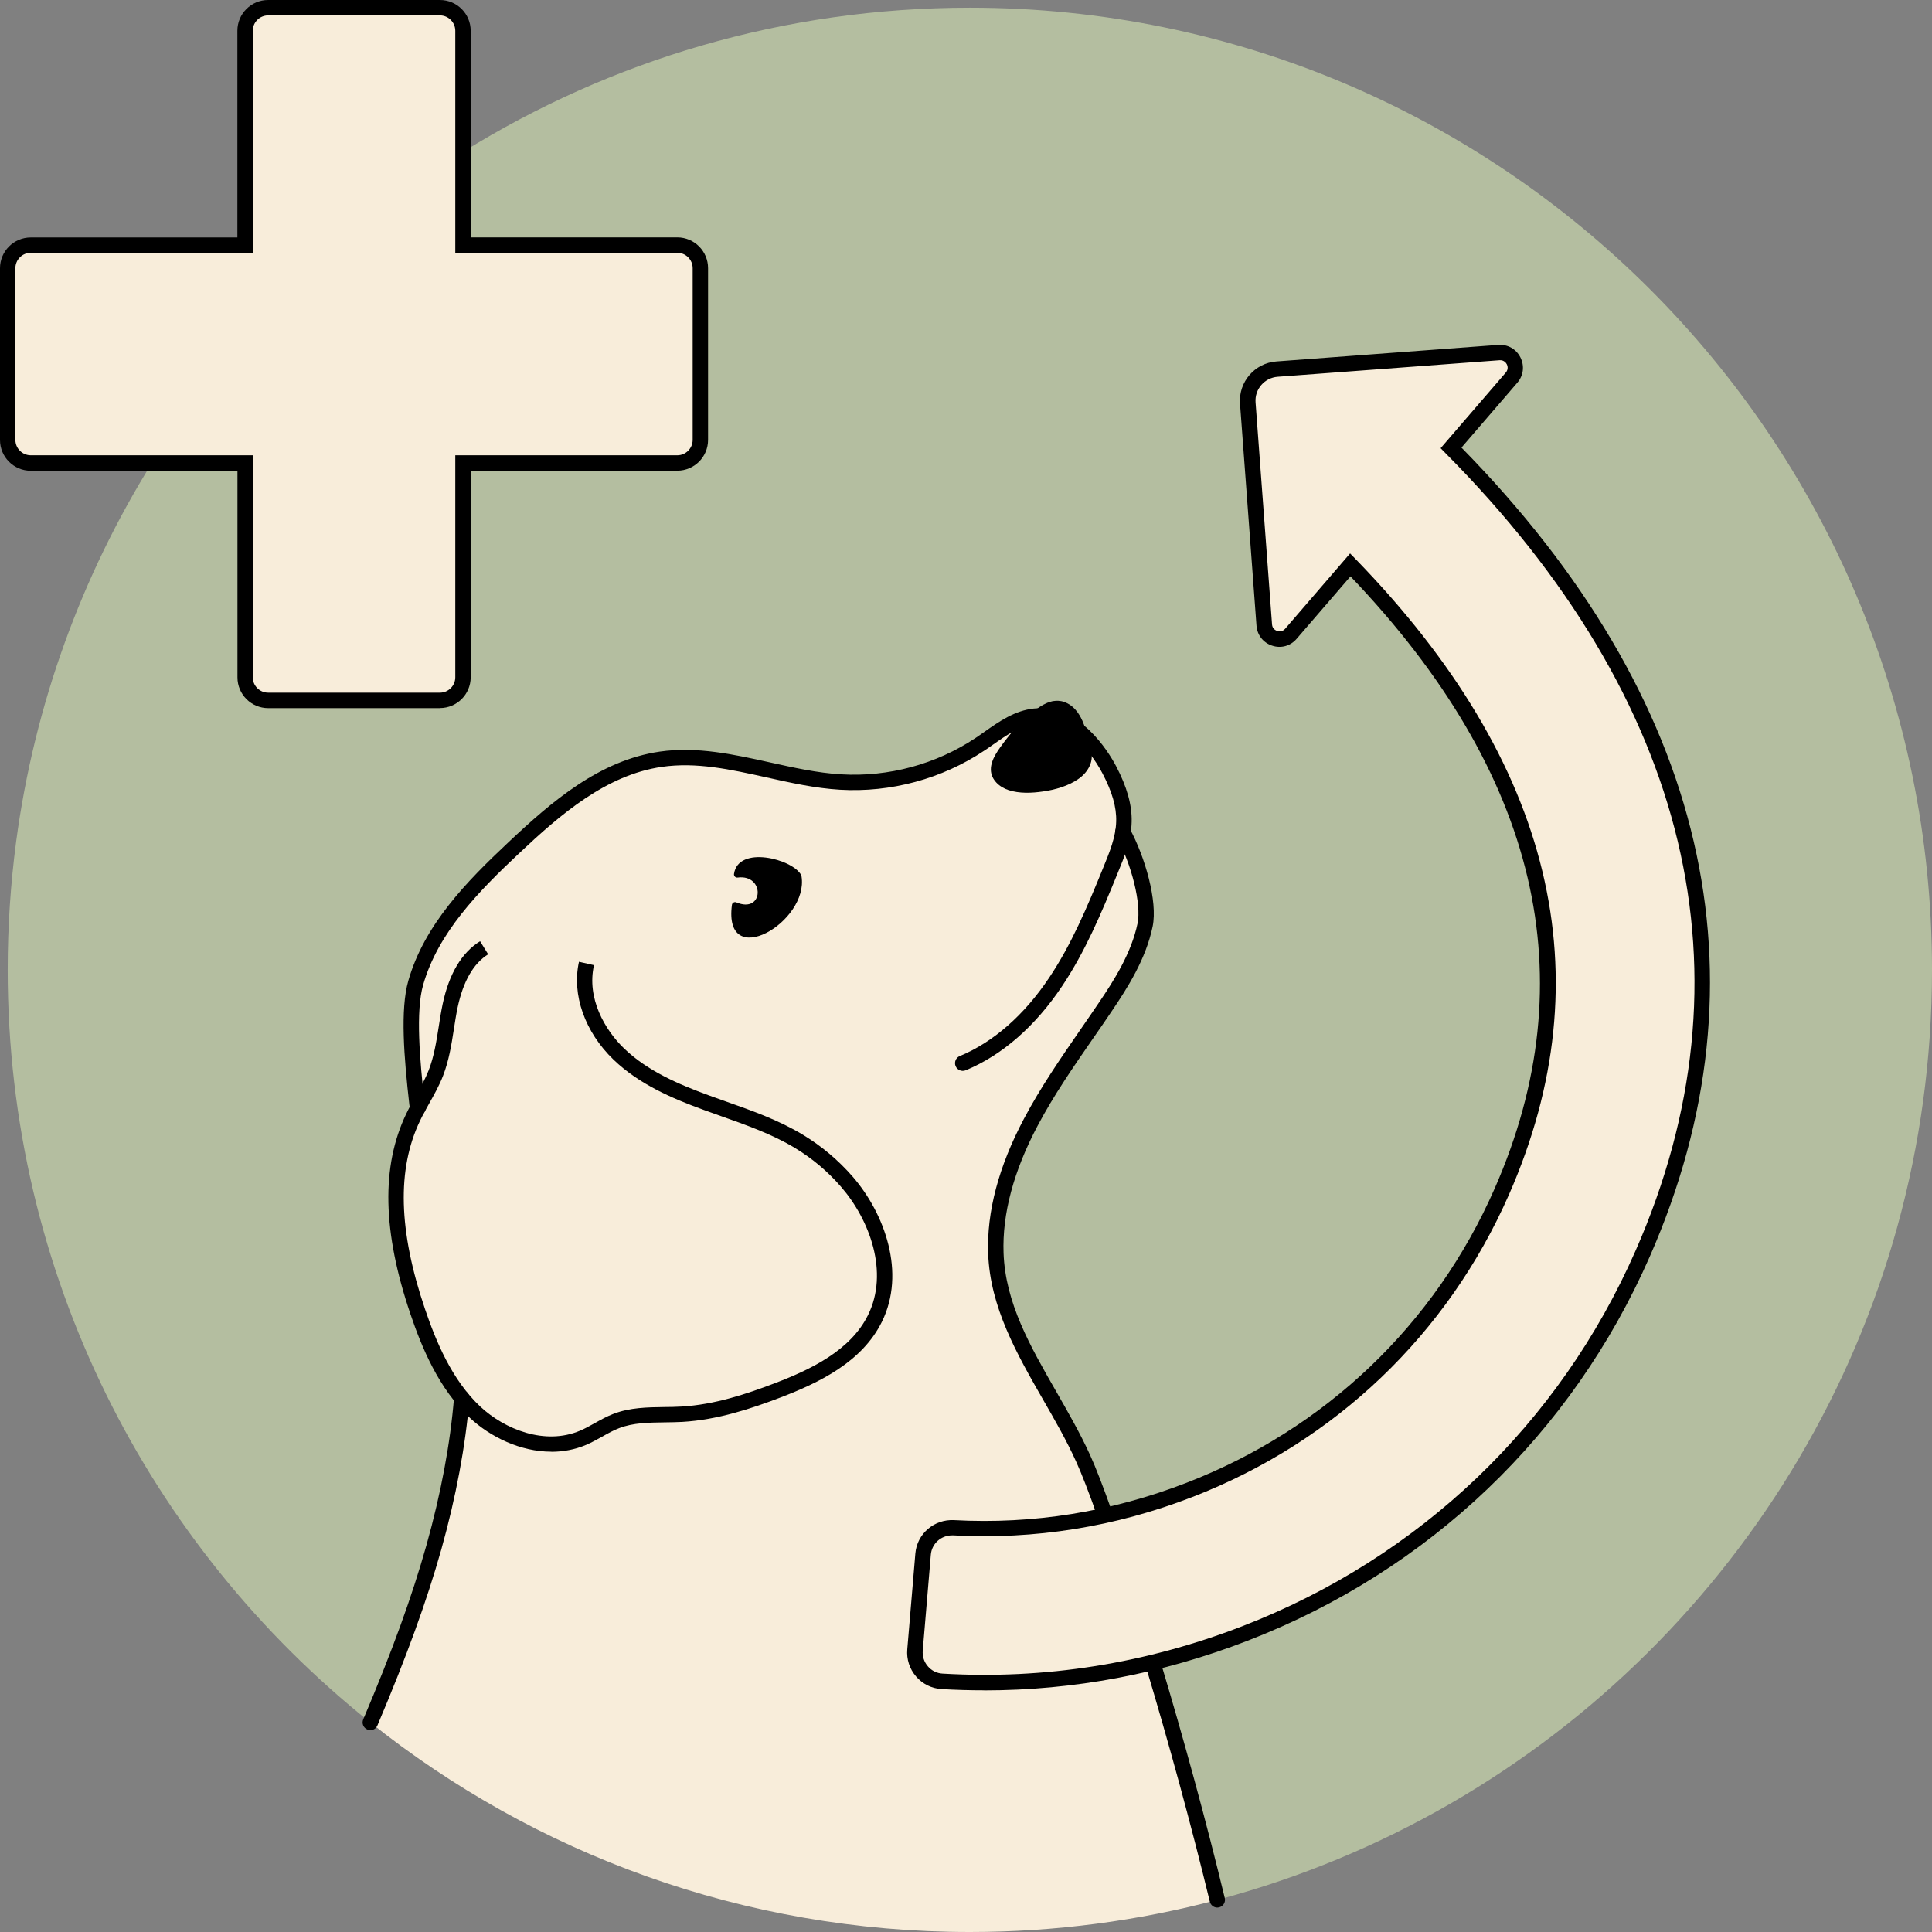 <?xml version="1.0" encoding="UTF-8"?> <svg xmlns="http://www.w3.org/2000/svg" id="Layer_2" viewBox="0 0 251 251"><rect x="0" y="0" width="251" height="251" fill="#808080" stroke="none"/><defs><style>.cls-1{fill:#b4bea0;}.cls-1,.cls-2,.cls-3{stroke-width:0px;}.cls-3{fill:#f8edda;}</style></defs><g id="Layer_1-2"><path class="cls-1" d="m251,126c0,46.27-25.14,86.67-62.5,108.28-9.41,5.44-19.6,9.69-30.35,12.55-2.57-10.6-5.56-21.41-8.4-30.86,4.04-.97,8.04-2.23,11.98-3.75,23.32-9.02,41.67-26.55,51.69-49.37,15.86-36.14,7.24-72.27-24.91-104.66l7.87-9.12c1.14-1.34.11-3.39-1.65-3.26l-28.83,2.15c-2.26.17-3.96,2.14-3.8,4.4l2.14,28.84c.13,1.76,2.32,2.48,3.47,1.14l7.71-8.95c25.33,26.09,31.96,53.47,19.69,81.42-7.86,17.9-22.28,31.67-40.59,38.76-3.59,1.39-7.25,2.49-10.94,3.3-1.15-3.24-2.13-5.79-2.88-7.43-4.03-8.87-10.97-16.85-11.32-26.6-.22-5.93,1.74-11.76,4.52-17.01,2.77-5.24,6.33-10.02,9.65-14.93,2.25-3.32,4.41-6.82,5.22-10.73.59-2.92-.88-8.34-2.88-12.04.07-.45.12-.91.13-1.37.07-2.37-.81-4.69-1.92-6.79-.71-1.35-1.63-2.68-2.71-3.82-.27-1.12-.56-2.26-1.15-3.23-.68-1.16-1.89-2.04-3.29-1.85-1.35.19-2.52,1.21-3.52,2.08-.04.04-.09.08-.13.12-2.19.59-4.07,2.14-5.99,3.43-5.3,3.54-11.75,5.28-18.11,4.9-7.87-.47-15.56-4.09-23.36-2.96-7.48,1.09-13.59,6.32-19.09,11.5-5.33,5.01-10.73,10.51-12.74,17.55-1.06,3.71-.45,10.3.16,15.7l.12.57s0,0,0,.01c-.22.39-.43.79-.62,1.19-3.73,7.78-2.17,17.05.6,25.23,1.36,4,3.05,8.01,5.72,11.23-.54,6.56-1.85,13.07-3.63,19.41-2.19,7.77-5.1,15.3-8.26,22.74C19.39,200.86,1,165.58,1,126c0-5.66.38-11.23,1.1-16.69,2.39-17.85,8.53-34.51,17.63-49.15h12.11v27.84c0,1.66,1.35,3,3,3h22.32c1.65,0,3-1.34,3-3v-27.84h27.84c1.66,0,3-1.35,3-3v-22.32c0-1.65-1.34-3-3-3h-27.84v-12.11C79.28,7.85,101.84,1,126,1c69.04,0,125,55.96,125,125Z"></path><path class="cls-3" d="m158.15,246.83c-10.26,2.72-21.04,4.17-32.15,4.17-29.46,0-56.54-10.19-77.9-27.23,3.16-7.44,6.07-14.97,8.26-22.74,1.78-6.34,3.09-12.85,3.63-19.41-2.67-3.22-4.36-7.23-5.72-11.23-2.77-8.18-4.33-17.45-.6-25.23.19-.4.4-.8.62-1.19t0-.01l-.12-.57c-.61-5.4-1.22-11.99-.16-15.7,2.01-7.04,7.41-12.54,12.74-17.55,5.5-5.18,11.61-10.41,19.09-11.5,7.8-1.13,15.49,2.49,23.36,2.96,6.36.38,12.81-1.36,18.11-4.9,2.24-1.5,4.43-3.37,7.12-3.65,4.18-.43,7.7,3.2,9.67,6.92,1.11,2.1,1.99,4.42,1.92,6.79-.01.46-.06.92-.13,1.37,2,3.7,3.47,9.12,2.88,12.04-.81,3.91-2.97,7.41-5.22,10.73-3.32,4.91-6.88,9.69-9.65,14.93-2.78,5.25-4.74,11.08-4.52,17.01.35,9.75,7.29,17.73,11.32,26.6,3.34,7.36,11.52,32.92,17.45,57.39Z"></path><path class="cls-3" d="m88,31.84h-27.84V4c0-1.66-1.34-3-3-3h-22.31c-1.66,0-3,1.34-3,3v27.84H4c-1.66,0-3,1.34-3,3v22.31c0,1.66,1.34,3,3,3h27.84v27.84c0,1.66,1.34,3,3,3h22.31c1.66,0,3-1.34,3-3v-27.84h27.84c1.66,0,3-1.34,3-3v-22.31c0-1.66-1.34-3-3-3Z"></path><path class="cls-2" d="m57.16,92h-22.31c-2.21,0-4-1.79-4-4v-26.84H4c-2.21,0-4-1.79-4-4v-22.31c0-2.21,1.79-4,4-4h26.84V4c0-2.21,1.79-4,4-4h22.31c2.21,0,4,1.79,4,4v26.84h26.84c2.21,0,4,1.79,4,4v22.31c0,2.21-1.79,4-4,4h-26.84v26.84c0,2.21-1.79,4-4,4ZM4,32.84c-1.1,0-2,.9-2,2v22.31c0,1.1.9,2,2,2h28.84v28.84c0,1.1.9,2,2,2h22.31c1.1,0,2-.9,2-2v-28.84h28.84c1.1,0,2-.9,2-2v-22.31c0-1.1-.9-2-2-2h-28.84V4c0-1.1-.9-2-2-2h-22.31c-1.1,0-2,.9-2,2v28.84H4Z"></path><path class="cls-2" d="m54.29,144.97c-.46,0-.88-.32-.98-.8l-.12-.58c-.71-6.24-1.21-12.45-.14-16.18,2.08-7.28,7.57-12.88,13.02-18,5.66-5.33,11.83-10.62,19.63-11.76,4.86-.7,9.67.37,14.33,1.4,3.03.67,6.16,1.37,9.23,1.55,6.16.37,12.37-1.31,17.49-4.73.38-.25.76-.52,1.14-.79,1.94-1.36,3.95-2.77,6.43-3.03,5.9-.6,9.65,5.55,10.66,7.45,1.43,2.71,2.1,5.1,2.04,7.29-.05,2.36-.97,4.6-1.79,6.58-2.21,5.44-4.28,10.31-7.25,14.75-3.47,5.2-7.8,8.98-12.52,10.93-.51.21-1.09-.03-1.31-.54-.21-.51.03-1.1.54-1.31,4.35-1.8,8.37-5.32,11.62-10.19,2.87-4.28,4.89-9.05,7.06-14.39.78-1.91,1.59-3.88,1.64-5.88.06-1.87-.52-3.87-1.8-6.3-1.77-3.34-4.99-6.77-8.68-6.39-1.97.21-3.68,1.4-5.49,2.67-.39.28-.78.55-1.18.81-5.48,3.66-12.14,5.46-18.73,5.07-3.23-.19-6.44-.91-9.54-1.6-4.69-1.04-9.12-2.02-13.61-1.37-7.22,1.05-13.12,6.13-18.55,11.24-5.25,4.93-10.53,10.31-12.46,17.1-.97,3.4-.45,9.65.19,15.31l.11.49c.11.54-.24,1.07-.78,1.18-.07.01-.14.02-.2.02Z"></path><path class="cls-2" d="m158.15,247.83c-.45,0-.86-.31-.97-.76-2.4-9.89-5.3-20.54-8.39-30.81-.16-.53.14-1.09.67-1.25s1.09.14,1.25.67c3.1,10.3,6.01,20.99,8.41,30.91.13.54-.2,1.08-.74,1.21-.08.02-.16.03-.24.03Z"></path><path class="cls-2" d="m143.58,197.87c-.41,0-.8-.26-.94-.67-1.18-3.33-2.14-5.81-2.85-7.35-1.23-2.71-2.77-5.4-4.27-8-3.39-5.91-6.89-12.01-7.14-18.98-.2-5.43,1.36-11.32,4.64-17.51,2.16-4.09,4.82-7.94,7.39-11.66.77-1.12,1.55-2.24,2.31-3.37,2.04-3,4.27-6.53,5.07-10.37.51-2.5-.74-7.61-2.79-11.37-.26-.49-.08-1.09.4-1.36.49-.26,1.09-.08,1.36.4,1.99,3.67,3.66,9.43,2.99,12.73-.87,4.21-3.23,7.93-5.37,11.09-.76,1.13-1.54,2.26-2.32,3.38-2.54,3.67-5.17,7.47-7.27,11.45-3.11,5.88-4.59,11.43-4.41,16.51.23,6.48,3.46,12.11,6.88,18.06,1.51,2.64,3.08,5.37,4.35,8.16.73,1.59,1.71,4.12,2.91,7.51.18.52-.09,1.09-.61,1.28-.11.04-.22.06-.33.06Z"></path><path class="cls-2" d="m71.62,188.6c-4.02,0-7.94-1.93-10.57-4.39-4.08-3.81-6.28-9.22-7.73-13.5-3.63-10.69-3.81-19.19-.55-25.99.39-.82.83-1.61,1.26-2.37.63-1.13,1.23-2.19,1.67-3.32.68-1.76.98-3.62,1.29-5.6.15-.98.31-1.99.52-2.99.83-3.93,2.47-6.67,4.86-8.16l1.05,1.7c-1.91,1.19-3.24,3.5-3.96,6.87-.2.94-.35,1.93-.5,2.89-.31,2-.64,4.06-1.4,6.02-.49,1.27-1.15,2.44-1.79,3.58-.41.74-.84,1.5-1.2,2.26-3.02,6.3-2.81,14.31.65,24.48,1.38,4.06,3.44,9.17,7.2,12.68,3.15,2.94,8.38,5.05,12.94,3.11.64-.27,1.26-.62,1.91-.98.77-.43,1.57-.88,2.44-1.21,2.14-.82,4.4-.85,6.59-.88.74,0,1.47-.02,2.2-.06,4.35-.24,8.56-1.66,12.12-3.02,4.73-1.8,9.88-4.27,12.15-8.87,2.75-5.55.22-12.37-3.5-16.66-1.72-1.99-3.74-3.69-5.99-5.05-2.97-1.8-6.36-2.99-9.64-4.15-.75-.26-1.49-.53-2.23-.8-4.12-1.5-8.38-3.33-11.7-6.52-3.73-3.59-5.45-8.46-4.49-12.72l1.95.44c-.97,4.28,1.39,8.4,3.93,10.84,3.05,2.93,7.09,4.65,11,6.08.74.27,1.47.53,2.21.79,3.37,1.19,6.86,2.42,10.01,4.33,2.43,1.47,4.61,3.31,6.47,5.45,4.15,4.79,6.93,12.48,3.78,18.85-2.58,5.22-8.14,7.91-13.23,9.85-3.7,1.41-8.1,2.89-12.72,3.15-.76.04-1.52.05-2.28.06-2.1.03-4.09.05-5.9.75-.74.28-1.44.67-2.18,1.09-.67.37-1.36.76-2.1,1.08-1.47.62-3,.9-4.51.9Z"></path><path class="cls-2" d="m48.11,224.77c-.13,0-.26-.03-.39-.08-.51-.22-.75-.8-.53-1.31,3.79-8.94,6.32-15.92,8.21-22.62,1.89-6.74,3.1-13.2,3.59-19.22.05-.55.52-.96,1.08-.91.55.05.96.53.92,1.08-.51,6.14-1.74,12.74-3.66,19.6-1.92,6.79-4.48,13.84-8.3,22.86-.16.38-.53.61-.92.61Z"></path><path class="cls-2" d="m104.13,113.84c.98,5.95-10.18,12.45-9.04,3.72.03-.26.32-.43.56-.33,3.6,1.54,3.77-3.68.19-3.22-.28.04-.52-.19-.48-.47.55-3.77,7.63-1.94,8.72.14.03.05.04.1.05.16Z"></path><path class="cls-2" d="m140.16,101.16c-1.33.95-3.08,1.45-4.68,1.67-1.43.21-3.05.28-4.45-.18-1.17-.38-2.28-1.33-2.3-2.66-.02-1.34,1.05-2.68,1.81-3.71.82-1.09,1.73-2.1,2.76-3.01.04-.04.09-.08.13-.12,1-.87,2.17-1.89,3.52-2.08,1.4-.19,2.61.69,3.29,1.85.59.97.88,2.11,1.15,3.23.1.41.19.82.29,1.22.53,1.48-.32,2.94-1.52,3.79Z"></path><path class="cls-3" d="m123.9,198.48c10.31.56,20.7-1.08,30.62-4.91,18.31-7.09,32.73-20.85,40.58-38.76,12.28-27.95,5.65-55.33-19.69-81.42l-7.71,8.95c-1.15,1.33-3.33.61-3.46-1.14l-2.14-28.84c-.17-2.26,1.53-4.24,3.8-4.41l28.83-2.15c1.75-.13,2.79,1.92,1.64,3.26l-7.86,9.13c32.15,32.39,40.77,68.52,24.91,104.66-10.01,22.82-28.37,40.35-51.69,49.37-12.74,4.93-26.1,7-39.34,6.22-2.11-.12-3.7-1.97-3.52-4.08l1.05-12.45c.17-2.03,1.93-3.54,3.97-3.43Z"></path><path class="cls-2" d="m127.87,219.6c-1.84,0-3.69-.05-5.54-.16-1.29-.08-2.46-.65-3.31-1.63-.85-.98-1.26-2.24-1.15-3.53l1.05-12.45c.22-2.58,2.45-4.47,5.02-4.34h0c10.29.56,20.45-1.07,30.21-4.85,18.06-6.99,32.28-20.56,40.03-38.23,11.97-27.25,5.67-54.01-18.73-79.53l-7,8.12c-.8.93-2.02,1.27-3.18.88-1.16-.38-1.94-1.38-2.03-2.6l-2.14-28.84c-.21-2.81,1.91-5.27,4.72-5.48l28.83-2.15c1.22-.09,2.33.53,2.88,1.63.55,1.09.4,2.35-.4,3.28l-7.26,8.43c31.92,32.53,40.38,68.86,24.46,105.11-10.12,23.07-28.68,40.79-52.25,49.9-11.08,4.29-22.57,6.45-34.22,6.45Zm-4.18-20.13c-1.44,0-2.64,1.08-2.76,2.52l-1.05,12.45c-.06.75.17,1.48.67,2.05.49.57,1.17.9,1.91.94,13.25.78,26.35-1.29,38.92-6.15,23.07-8.92,41.23-26.26,51.13-48.84,15.67-35.68,7.12-71.49-24.7-103.55l-.65-.66,8.47-9.83c.39-.46.2-.94.13-1.07s-.33-.57-.94-.53l-28.83,2.15c-1.71.13-3,1.62-2.87,3.33l2.14,28.84c.04.6.52.8.67.85s.65.17,1.04-.29l8.43-9.78.76.78c25.64,26.4,32.33,54.17,19.88,82.52-7.97,18.15-22.58,32.11-41.14,39.29-10.02,3.88-20.47,5.55-31.04,4.98-.05,0-.11,0-.16,0Z"></path></g></svg> 